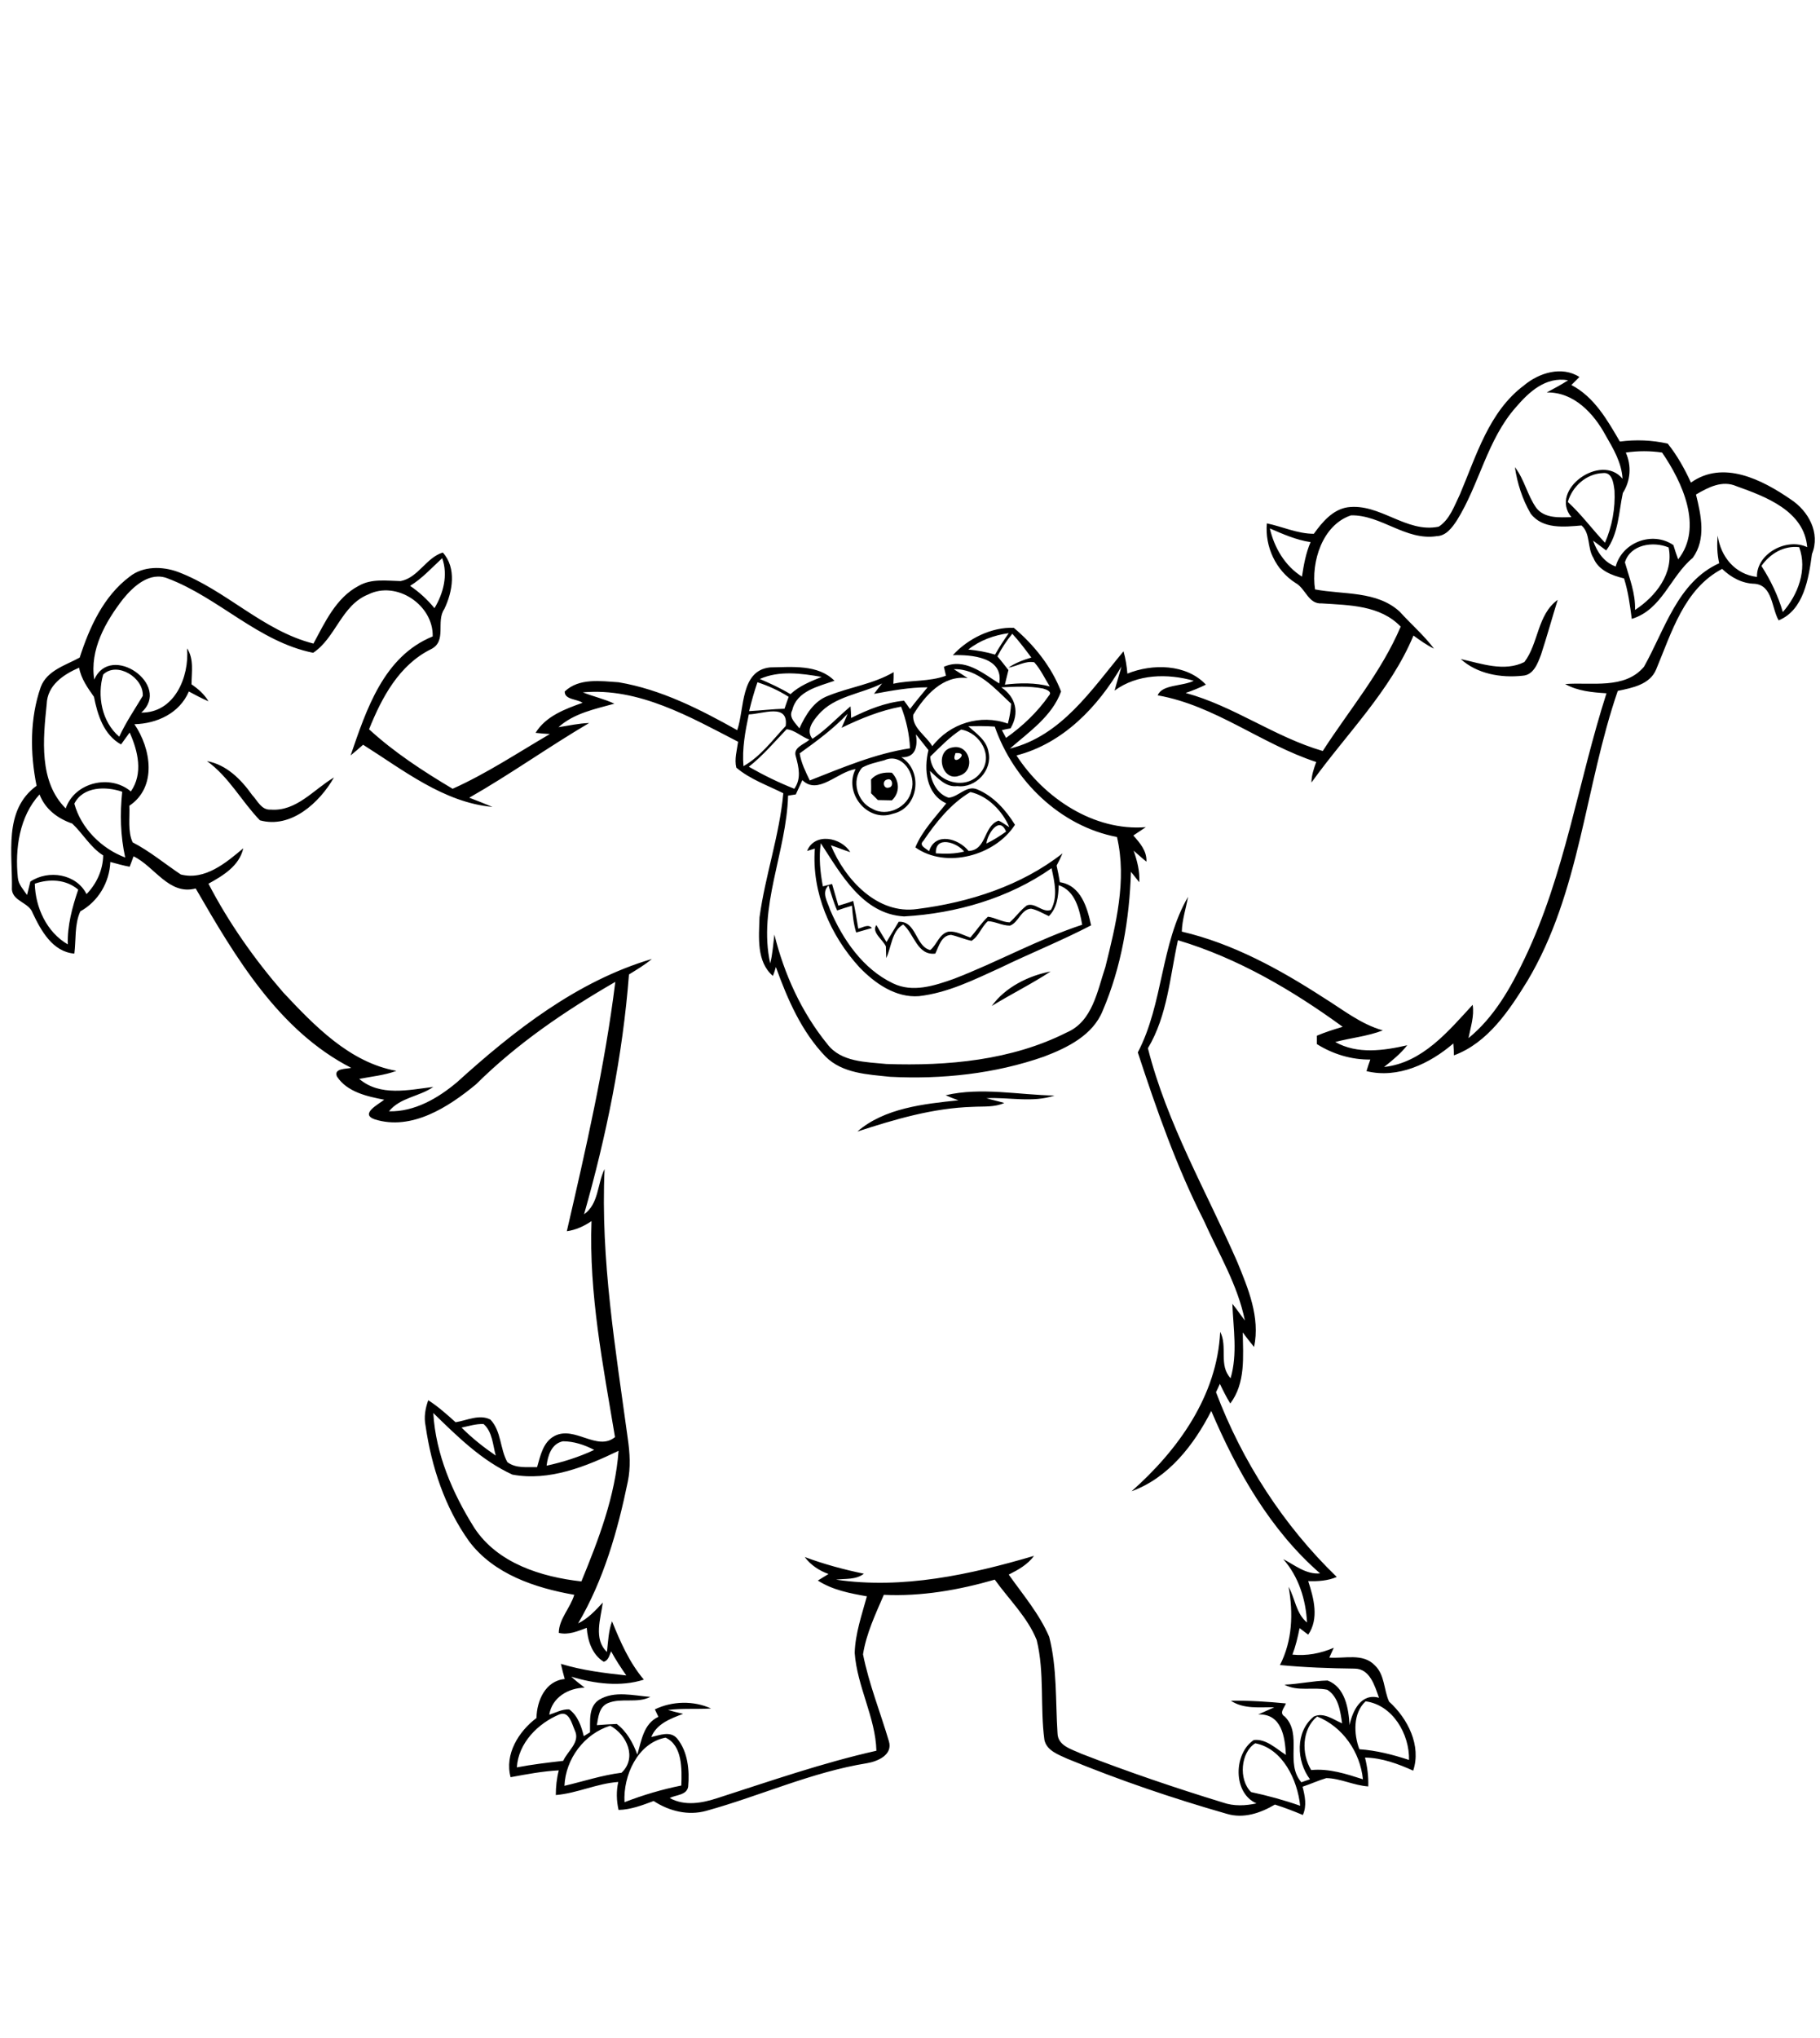 <?xml version="1.0" encoding="utf-8"?>
<!-- Generator: Adobe Illustrator 21.0.2, SVG Export Plug-In . SVG Version: 6.00 Build 0)  -->
<svg version="1.2" baseProfile="tiny" id="Layer_1" xmlns="http://www.w3.org/2000/svg" xmlns:xlink="http://www.w3.org/1999/xlink"
	 x="0px" y="0px" viewBox="0 0 612 685" overflow="scroll" xml:space="preserve">
<path d="M318,368.1c12-2.8,24.5-0.1,36.6,0.1c-7.4,2.5-15.3,0.5-22.9,0.9c2,0.6,4,1,6,1.6c-3.3,1.5-7,1.1-10.6,1.3
	c-13.4,0.4-26.2,4.2-38.8,8.3c9.1-7.9,22.4-9.3,34-10.5C320.8,369.3,319.3,368.7,318,368.1 M333.5,338.1
	c4.5-6.3,12.4-10.2,19.8-11.6C346.9,330.7,340,334.1,333.5,338.1 M276,283.4c-0.7,4.8-0.2,9.7,0.7,14.5c1-0.3,2.1-0.5,3.1-0.8
	c0.7,2.4,1.4,4.9,2.1,7.3c1.7-0.5,3.4-1,5-1.6c0.7,3.1,1.2,6.2,1.7,9.3c1.5-0.3,3.3-1.7,4.6-0.2c-1.8,0.5-3.5,1-5.3,1.5
	c-0.9-2.9-1.2-6-1.4-9c-1.7,0.5-3.3,1-5,1.6c-1.2-2.7-2-5.6-2.9-8.4c-2.5,2.4-0.3,5.5,0.5,8.1c4.3,10.1,11.1,20,21.2,24.8
	c6.6,3.2,13.9,0.8,20.4-1.5c14.6-5.6,28.3-13.3,43.2-18.2c-0.9-5.1-2.3-11.4-7.9-13.3c-0.1,3.7-0.5,7.6-3.3,10.4
	c-2-0.9-3.9-2.1-6-2.5c-3.4,0.2-4.2,4.7-7.1,5.7c-2.6,0-4.9-1.4-7.4-1.5c-2.2,1.9-3,5-5.5,6.6c-2.4-0.5-4.6-1.5-6.9-2
	c-3.3,0.2-4.1,3.9-5.3,6.3c-6.1,0.7-7.1-6.7-10.8-9.8c-3.9,2.3-3.9,7.6-5.7,11.3c0-1-0.1-3-0.1-3.9c-0.9-2.2-5-4.8-3.2-7.2
	c1.1,1.9,2.2,3.8,3.4,5.7c1.4-2.3,2.7-4.5,4.1-6.8c6-0.3,5.6,8.3,10.6,9.5c2.3-1.8,3-5.5,6.2-6.2c2.6-0.2,4.9,1.2,7.3,2
	c2-2.3,3.7-4.9,5.9-7c2.5,0.3,4.7,1.8,7.3,1.9c2.1-1.8,3.6-4.1,5.8-5.7c2.8-1.1,5.3,2.6,8.1,1.5c2.4-4.4,1.2-9.4,0.2-14
	C339.2,301.9,321.5,307,304,308C290,307.2,282.7,293.6,276,283.4 M271.4,286c2.5-6.3,11.5-4.6,14.5,0.4c-2.2-0.7-4.3-1.6-6.5-2.3
	c4.7,11.4,15.6,23.4,29.1,21.4c17.4-2.2,34.9-7.8,48.8-18.7c-0.6,1.4-1.3,2.8-2,4.1c0.4,1.9,0.8,3.7,1.1,5.6
	c7.1,1.1,9.2,8.5,10.5,14.5c-10,5.2-20.5,9.4-30.6,14.3c-8.8,4-17.6,8.4-27.3,9.5c-7.8,0.6-14.8-4.3-20-9.7
	c-9.8-10.7-16.1-25.2-15-39.9C273.4,285.4,272.1,285.8,271.4,286 M298.3,262c-1.8,0.4-1.2,3.3,0.6,2.7
	C300.7,264.4,300.1,261.3,298.3,262 M292.9,262c1.8-2.1,4.4-2.5,7-2.3c2.6,2.7,2.8,6.7,0,9.3c-1.6,0-3.1-0.1-4.7-0.1
	c-0.8-0.8-1.5-1.5-2.3-2.3C293,265.1,292.9,263.6,292.9,262 M69.6,255.8c6.6,1.2,11.5,6.2,15.2,11.4c1.8,1.9,3.1,5.1,6.2,4.9
	c8.7,0.7,14.5-6.8,21.3-10.8c-4.8,8.4-14.4,17.3-24.9,14.4C81.2,269.3,77,261.1,69.6,255.8 M321.3,253.1
	C319.2,258.5,326.9,252.7,321.3,253.1 M320.3,251.2c5.8-1.3,8,7.8,2.3,9.5C316.6,263,314.1,252.2,320.3,251.2 M512.6,222.5
	c4.8-6.3,4.3-15.9,11.2-20.9c-1.9,6.1-3.6,12.3-5.6,18.4c-1.1,2.9-2.5,6.9-6.2,7.1c-7.3,0.8-15.3-0.6-20.8-5.6
	C498.1,223,505.8,225.9,512.6,222.5 M420.7,602.3c5.6,1.2,11.1,2.7,16.5,4.6c-0.9-8.6-5.8-19.2-15.1-21
	C417.2,588.9,416.4,598.1,420.7,602.3 M210,605.7c6.2-2.4,12.6-4.3,19.1-5.6c0.2-5.5,0.4-13.5-5.3-16.1
	C214.4,585.8,209.5,596.8,210,605.7 M189.8,600.2c6.4-1.5,12.7-3.6,19.2-4.4c5.3-5,1.8-12.8-3.8-15.8
	C196.5,582.7,190.2,591.1,189.8,600.2 M440.9,594.9c6-0.6,11.8,1.3,17.4,3.1c-0.9-9.1-6.8-17.7-15.4-21.1
	C437.7,581.2,437.6,589.5,440.9,594.9 M173.8,594c5.2-1,10.4-1.6,15.6-2.2c1.4-3.3,5.8-6.2,3.9-10.2c-1-2.2-1.9-6.7-5.2-5.4
	C180.9,579.2,174.3,585.8,173.8,594 M457.1,587.9c5.7,0.4,11.2,1.8,16.7,3.6c0.2-8.7-5.5-18.5-14.6-19.7
	C454.9,575.8,455.2,582.8,457.1,587.9 M183.8,492.6c5.5-1.2,10.9-2.9,16-5.3c-3.2-1.7-6.9-2.9-10.5-2.9
	C185.4,485.2,184.2,489.3,183.8,492.6 M155.2,479.8c3.5,3.5,7.4,6.6,11.5,9.4c-1-3.6-1.1-8-4.1-10.6
	C160.1,478.5,157.6,479.3,155.2,479.8 M145.7,474.9c0.8,13.8,6.5,27,13.8,38.6c7.8,11.9,22.5,16.5,36,18
	c5.8-14.1,11.4-28.7,12.5-43.9c-11,5.3-23.3,10.3-35.7,8C162,490.9,153.8,482.8,145.7,474.9 M11.7,297c0.2,8,4,16.3,11.1,20.4
	c-0.2-6.3,1.5-12.5,3.5-18.4C22.2,295.5,16.6,295.3,11.7,297 M314.7,286.8c3.2,0.2,6.4,0.2,9.5-0.6
	C321.8,283.1,314.4,280.7,314.7,286.8 M331.7,283.5c2.3-1.1,4.5-2.5,6.6-4C336.1,274,332,280.3,331.7,283.5 M6,295
	c0.2,2.3,1.9,4,3.1,5.8c0.4-1.5,0.7-3,1.1-4.5c6.1-4.1,15.5-2.6,18.9,4.2c3.4-3.5,5.5-8.1,5.6-13c-4.3-2.7-6.8-7.3-10.4-10.7
	c-4.9-1.7-9.1-4.8-11-9.8C6.5,274.4,5,285.3,6,295 M326.3,266.2c-6.6,3.9-11.6,10.2-15.8,16.4c-1.7,1.6,0.9,2.5,1.9,3.5
	c2.1-6.6,9.9-4.3,13.3-0.1c6.2-0.3,4.9-8.4,10.1-10.2c1.3,0.6,2.4,1.5,3.6,2.2C337.1,272.6,332.2,267.5,326.3,266.2 M25,270.1
	c2.2,8.2,9.1,15.1,17.1,18.1c-1.6-7.3-1.8-14.7-1-22.1C35.6,264.2,27.9,264.3,25,270.1 M297.4,255.5c-2.5,0.7-5.2,1.2-7.5,2.5
	c-3.8,4.3-1.6,11.6,3.4,13.8c5,3,12.2-0.6,13.2-6.2C308.2,260.4,303.4,252.8,297.4,255.5 M323.2,245.2c-3.9,2.5-7.1,5.9-10.4,9.1
	c0.5,8.3,12,12.1,17,5.3C334.2,254.1,329.6,246.3,323.2,245.2 M264.5,245.1c-4.1,4.3-8,8.9-12.7,12.6c4.9,2.8,10,5.3,15.3,7.4
	c2.4-3.4,1.5-7.2,0.5-10.9c-1-3,2.8-4,4.6-5.6C269.6,247.7,267.2,245.3,264.5,245.1 M325.6,244.1c2.7,2.4,6.2,4.7,6.8,8.7
	c1.4,6-4.3,12.2-10.5,11.4c-3.9,0.5-6.6-2.8-9.2-5.1c0.5,3.8,2.5,7.8,6.3,9c3.4-0.3,6-4.3,9.6-2.8c5.5,2.3,9.6,6.9,12.7,11.9
	c-6.7,10.4-23.2,14.9-33.5,7.6c2.3-5.6,6.7-10.1,10.4-14.8c-6.8-3.1-7.6-11.4-6-17.9c-1.4-1.8-2.8-3.5-4.2-5.3
	c0.6,3.9,0,7.9-4.9,7.7c7.4,4.6,5.9,17.1-2.9,19c-8.6,3-16.6-7.1-12.5-15c-6,0.8-12.6,8.9-17.9,3.7c-0.7,1.6-1.5,3.2-2.2,4.8
	c-0.6,0.1-1.9,0.3-2.6,0.4c-0.5,18.9-10.2,37.5-6,56.4c0.8-3.2,1-6.5,1.4-9.7c3.3,13.3,9.1,26.1,17.8,36.8c4.6,6.1,13,6,19.9,6.7
	c20.5,0.7,42-1.2,60.6-10.6c8.7-3.7,10.3-14,13-22c3.5-14.1,7.3-29.2,3.9-43.7c-19.1-3.6-34.8-19-41.1-37.1
	C331.6,244,328.6,244,325.6,244.1 M251.8,240.1c-1.2,5.7-2.3,11.5-1.8,17.4c5.8-3.3,9.7-8.7,14.2-13.5
	C265.2,236.2,256.4,240,251.8,240.1 M283,244.6c0.7-1.6,1.4-3.1,2-4.7c-4.8,5.1-10.4,9.2-16.1,13.3c0.5,3.2,2,6.2,3.4,9.1
	c11-4.3,21.9-9,33.7-10.8c-0.2-4.8-1.3-9.6-3-14C296,238.8,289.4,241.5,283,244.6 M336.7,231c4.9,3.3,6.2,8.6,3.1,13.8
	c-0.7,0.1-2.2,0.4-2.9,0.6c0.5,0.9,0.9,1.7,1.4,2.6c5.5-3.9,10.5-8.6,14.4-14.2c1.3-1.4-1-2.1-2-2.4
	C346.1,230.5,341.4,230.8,336.7,231 M275.2,240.2c-1.9,2.2-4.3,5.3-2,8.1c4.7-3.1,8.5-7.3,12.8-10.9c0.1,1,0.2,2.9,0.2,3.9
	c5.6-2.8,11.5-5.2,17.8-5.8c0.7,0.9,1.3,1.8,2,2.8c1.9-2.5,3.9-4.9,5.9-7.3c-6.1,0-12,1.1-18,2.2c0.9-1.2,1.8-2.4,2.7-3.5
	C289.5,233.3,280.6,233.9,275.2,240.2 M251.9,239c4-0.2,7.9-0.7,11.9-0.8c0.5-1.4,0.9-2.7,1.4-4c-3.3-2.1-6.8-3.7-10.5-4.9
	C253.6,232.5,252.7,235.7,251.9,239 M255.5,228.2c3.5,1.5,7,3.1,10.3,5.1c3-2.8,6.8-4.3,10.5-5.8C269.4,226.3,262,225.3,255.5,228.2
	 M320.7,224.9c1.6,1,3.2,2,4.7,3c-8.3-1.1-14.4,5.9-18.3,12.3c-0.5,4.4,4.4,7.1,6.4,10.6c5.9-7.7,16.2-10.9,25.4-7.6
	c0.6-2.2,1-4.5,1.1-6.7C334.5,231.4,328.9,224.7,320.7,224.9 M34.7,226.7c-2.1,7.1-0.5,15.9,5.4,20.9c2.2-4.8,5.2-9.2,7.9-13.7
	C48.4,227.8,39.4,222.2,34.7,226.7 M15.7,236.7c-1.2,11.6-2.7,26,6.4,35c3-8.8,15-11.6,21.9-5.7c4.2-6,2.4-13.6-0.4-19.8
	c-1,1.3-1.9,2.7-2.9,4c-5.8-3.2-7.9-9.9-9.1-16c-2.1-3-4.3-6-5-9.8C21.3,226.7,15.9,230.3,15.7,236.7 M335.4,220.6
	c1.3,1.5,2.5,3.1,3.7,4.6c-0.4,1.6-0.8,3.3-1.2,4.9c5-0.6,10.2-0.7,15.1,0.6c-1.7-2.7-3-5.6-5.2-8.1c-2.9-0.6-5.8,1.3-8.7,1.8
	c2.3-1.6,5-2.6,7.7-3.4c-2-2.7-4.1-5.5-6.4-8C338.5,215.3,336.8,217.9,335.4,220.6 M325.6,218.3c3,0.3,6,0.8,9,1.7
	c1.4-2.5,3-4.9,4.6-7.2C334.2,213.5,329.5,215.2,325.6,218.3 M137.9,196.9c3.1,2.1,5.8,4.6,8.2,7.5c3-5,4.6-11.1,2.6-16.8
	C145.2,190.8,142,194.4,137.9,196.9 M592.3,190.2c3.1,4.8,5.6,10,7.2,15.5c5.1-5.8,8.3-14.2,5.5-21.8
	C599.8,183.3,595.2,186.1,592.3,190.2 M546.4,189c1.5,5.3,3.6,10.4,3.4,16c6.9-4.5,13.1-12.3,11.3-21
	C555.9,181.8,548.2,183,546.4,189 M427,177.6c1.5,6.5,5.1,12.6,10.8,16.2c0.6-3.9,1.3-7.9,2.9-11.6
	C435.9,181.5,431.4,179.5,427,177.6 M527.2,168.7c4.6,4.2,8.2,9.2,12.5,13.7c2.4-5.5,3.5-11.6,3.2-17.5c-0.3-2.3-0.7-6.3-3.9-5.9
	C533.4,159.2,528.7,163.5,527.2,168.7 M546.7,152.1c2,4.5,1.6,9.5-1,13.6c-1.4,6.5-1.4,13.7-5.6,19.3c-1.5-1.1-2.9-2.2-4.4-3.3
	c1.3,3.8,3.7,7.3,7.6,8.7c2.2-8.2,12.4-12,19.4-7.2c0.5,1.6,1,3.2,1.6,4.8c8.5-10.7,1.4-26-5.4-35.9
	C554.9,151.5,550.8,151.5,546.7,152.1 M509.8,136.8c-9.7,10.9-12.3,25.9-19.9,38.1c-1.6,2.4-3.6,5.2-6.8,5.3
	c-10.4,1.6-18.7-7.2-28.8-7c-9.6,3.2-13.5,15.6-12.1,24.9c9.5,1.8,20.8,0.4,28.5,7.5c3.8,4.2,8.1,7.9,11.5,12.4
	c-2.5-1.2-4.7-2.8-6.9-4.4c-7.8,18.7-22.6,33.1-34.3,49.4c0-2.4,0.8-4.7,1.6-6.9c-18.4-6-34-19-53.3-22.4c1.4-3.7,8.4-3,12.1-4.9
	c-8.8-2.5-19-2.3-26.6,3.3c0.7-2.7,1.6-5.4,2.3-8.1c-7.9,13.6-19.7,25.9-35.3,29.9c9.3,14.3,26,25.5,43.5,24.1
	c-1.4,0.9-2.8,1.9-4.2,2.8c2.2,2.5,4.6,5.2,4.4,8.8c-1.5-1.2-2.9-2.5-4.3-3.7c1.2,3.4,2.1,6.9,1.9,10.6c-1-1.2-1.9-2.4-2.8-3.5
	c-0.5,15.9-3.2,32-9.5,46.7c-3.3,8.2-11.8,12.4-19.7,15.4c-16.5,5.8-34.4,7.7-51.8,6.8c-7.5-0.8-16-1.1-21.7-6.8
	c-8.1-8.4-12.8-19.3-16.7-30.1c-0.2,0.8-0.7,2.3-1,3c-5.6-4.8-4.7-13.1-4.5-19.7c1.9-14,6.7-27.5,8-41.7c-5.4-2.7-11.2-4.7-15.8-8.6
	c-0.7-2.8,0.2-5.8,0.6-8.7c-16.1-8.3-33.4-18.3-52.2-16.6c3.5,1.4,7.2,2.2,10.6,3.8c-6.5,1.8-13.6,3.2-18.8,7.9
	c3.4-0.5,6.8-1.3,10.3-1.4c-13.6,8-26.6,17.3-40.3,25.1c2.6,1,5.2,2,7.8,3.1c-16.4-1.5-30-12.4-43.5-20.9c-1.4,1.2-2.7,2.4-4.2,3.6
	c5.3-15.4,11.1-33.3,27.6-40c0.3-10.5-12.1-18.9-21.7-14.1c-9,3.6-10.9,14.6-18.5,19.6c-18.4-3.7-31.7-18.5-48.9-25
	c-6-2.4-11.5,2.6-15,6.9c-5.9,7.6-11.3,17.1-9.7,27.1c5.5-12.6,26.2,1.9,15.8,11.1c11.2,0.1,16.2-12,15.4-21.6
	c2.4,3.6,1.5,8.1,1.5,12.1c2.2,1.5,4.3,3.3,5.7,5.7c-2.3-1-4.4-2.1-6.6-3.3c-3.1,7.3-10.7,10.8-18.3,11c5.6,8.2,7.7,21.1-1.7,27.4
	c0.2,4-0.6,8.6,1.1,12.3c5.8,3,10.8,7.2,16.2,10.8c8.1,2.1,15.3-4,21-8.8c-1.3,5.9-6.8,9.2-11.7,11.9c6.8,13.1,15.4,25.3,25.1,36.5
	c10.5,11.2,22.4,23.6,38.1,26.4c-4,1.5-8.4,1.9-12.5,2.7c7,6,16.7,3.7,24.9,2.7c-4.7,3.3-11.1,3.5-14.9,8.2
	c8.6,0.2,16.5-4.4,22.9-9.8c19.1-17.3,40.4-34,65.5-41.4c-2.4,2-5.1,3.6-7.7,5.2c-2.1,27.3-7.6,54.3-15.1,80.6
	c5-3.5,4.4-10.2,6.9-15.2c-1.4,30.4,3.7,60.5,7.8,90.6c0.7,4.8,1,9.7,0,14.5c-3.4,16.5-8.1,33-16.7,47.6c3.3-1.6,5.8-4.3,8.3-7
	c-0.7,5.4-3.2,12.3,1.4,16.6c0.4-3.5,0.5-7,1.7-10.3c2.8,6.9,5.8,13.8,10.7,19.6c-7.7,2.5-16.6,1.4-24.4-1c1.4,1.3,2.9,2.5,4.5,3.7
	c-5.5,0.1-11,3.3-11.9,9.1c2.2-0.7,4.3-1.9,6.7-1.8c2.9,2.1,4.1,5.7,4.9,9c0.5-0.3,1.6-1,2.1-1.3c0.1-3.8-0.6-8.5,3-10.9
	c5.2-3.2,11.7-1.4,17.3-1c-4.5,2.3-9.7,0.2-14.3,2.1c-3,1.3-3.2,4.7-3.7,7.4c2.2-0.2,4.5-0.3,6.7-0.4c3.4,2.6,5.5,6.4,6.9,10.3
	c1.4-4.7,2.1-10.4,7.1-12.7c-0.4-0.8-0.8-1.7-1.2-2.5c5.8-2.8,13-3,18.9-0.3c-4.8,0.3-9.7-0.1-14.5,0.5c1.7,0.5,3.4,0.9,5.1,1.3
	c-4.2,1.6-8.9,3.3-10.7,7.8c2.8-0.6,6.4-2.2,8.7,0.5c3.6,4.4,4.2,10.7,3.7,16.2c-0.5,2.9-4.2,2.7-6.2,3.8c5.1,2.8,10.9,1.7,16.1,0
	c17.7-5.7,35.2-11.8,53.4-15.9c-0.3-11.2-6.5-21.6-7.3-32.9c0.2-6.5,2.4-12.8,4.1-19c-5.7-1-11.5-2.1-16.5-5.3
	c1.2-0.7,2.4-1.5,3.6-2.2c-3.1-1.1-6-3-8-5.7c6.5,2.4,13.1,4.2,19.9,5.6c-2.7,2.1-6.2,1.6-9.4,2c22.4,3.3,45.2-1.7,66.6-8
	c-2.1,2.9-5.3,4.7-8.5,6.3c4.8,6.8,10.3,13.2,13.6,20.9c2.7,10.5,2.1,21.6,2.8,32.4c0.1,4.3,4.8,5.4,8,6.9
	c15.7,6.1,31.6,11.5,47.6,16.4c3.7,1.3,7.6,1.1,11.3,0.3c-8-3.5-7.7-16.8-0.9-21.3c4.1-0.5,7.5,2.9,10.8,5c-0.3-6-1.4-13.9-9.3-13.6
	c1.8-0.8,3.6-1.6,5.4-2.4c-4.9-0.1-10.2,0.7-14.6-2.2c6.2-0.1,12.3,0.3,18.5,0.9c-0.5,1.5-2.4,3.2-0.4,4.4c6.1,6,0,15.7,5.6,22.1
	c0.9-0.3,1.9-0.7,2.9-1c-4.6-6.1-5-16,1.3-21.1c3.3-1.5,6.5,1,9.5,2.3c-0.6-4.1-1.2-8.9-5-11.3c-4.8-1-9.9,0.7-14.4-1.7
	c4.9-0.2,9.6-1.3,14.5-1.4c5.9,2.2,7.1,9.4,7.4,15c1-4.8,3.9-10.9,9.9-9.2c-1.4-3.9-3-9.8-8.2-9.8c-8.4-0.1-16.8-0.4-25.1-1.2
	c4.2-8.2,4.5-17.4,2.9-26.3c2.2,3.9,2.5,9,6.2,12c-0.4-7.7-2.8-15.4-8-21.3c3.9,2,7.6,5.2,12.4,4.8c-16.7-14.5-28-34.4-36.6-54.6
	c-5.8,11.4-14.4,22.5-26.8,27c15.6-13.8,28.8-32.1,29.8-53.6c2.6,5-0.6,11.2,3.5,15.6c2.4-8.2,0.9-16.7,0.6-25
	c1.5,1.8,2.8,3.8,4.2,5.6c-2.4-12-8.9-22.6-13.8-33.6c-9.2-18.1-15.9-37.3-22.2-56.5c8.6-16.4,7.6-36.3,16.9-52.3
	c-0.7,3.9-2,7.7-2.1,11.7c17.1,4,32.8,12.6,47.5,22.1c6.5,4,12.6,9,20.1,11.1c-5.2,2-10.7,2.5-16,3.9c7.4,4.2,16.3,2.9,24.2,1.1
	c-2.2,2.8-5,5.1-7.8,7.3c12.9-1.4,21.6-12,29.8-20.9c0.6,3.8-0.7,7.5-1.4,11.2c8.6-7,14.2-16.9,18.9-26.8
	c13.5-28.2,18-59.5,27.5-89.1c-4.7-0.3-9.6-0.7-13.9-3.1c8.8-0.7,20,1.9,26.5-5.8c7-12.4,11.3-28.5,25.3-34.8
	c-0.7-3.1-0.8-6.2-0.5-9.3c1,7.1,5.8,13,13.2,13.9c-0.2-7.9,10.1-13.3,16.9-10c-1-12.2-14-17-23.8-20.5c-4.8-2.1-9.5,0.4-13.6,2.8
	c1.7,6.9,3.5,15-1.1,21.3c-7.6,6.3-10.3,17.4-20.5,20.5c-0.6-4.6-1.2-9.2-2.6-13.6c-4.1-1-8.6-2.7-10.3-6.9c-2.1-3.3-0.9-8.2-4-10.9
	c-5.8,0.5-13.1,1.3-17.1-4c-2.8-4.8-4.5-10.2-5.3-15.6c3.2,4.1,4.2,9.5,7.2,13.7c2.8,3.6,7.8,3.2,11.8,3.1
	c-7.6-9.2,10-21.7,17.2-12.9c-0.3-5.4-3.1-10.1-5.7-14.6c-4-7.4-10.7-14.6-19.8-14.4c2.4-1.3,4.9-2.6,7.2-4.1
	C519.7,126.5,514.1,131.8,509.8,136.8 M512.5,129.5c5-4.2,12.7-6.6,18.6-2.8c-0.9,0.9-1.8,1.8-2.7,2.7c7.7,4,12.1,11.8,16.3,19
	c5.4-0.7,10.8-0.5,16.1,0.7c3.2,4,5.7,8.5,7.8,13.1c10.8-7.7,23.9-1,33.5,5.6c6,3.9,10.1,11.3,7.2,18.4c-1.1,8.1-2.7,18.8-11.2,22.3
	c-2.4-4.1-2-11.8-8.1-12.3c-4.2-0.1-7.9-2.1-10.9-5c-12.8,6.7-17,21.4-22.2,33.8c-2.1,5.1-8.1,6.2-12.9,7.2
	c-11.1,32.2-12.6,67.7-30.4,97.5c-6.1,9.9-13.3,20.8-24.7,25c0-1-0.1-3-0.2-4c-7.9,6.8-18.6,11.9-29.2,9.3c0.4-1.3,0.8-2.6,1.3-3.9
	c-6.3,0.1-12.6-1.8-18-5.2c0-0.7,0-2.1,0-2.8c2.8-1.2,5.7-2.1,8.7-3c-16.9-12.3-35.3-23.1-55.4-29.1c-2.7,12.2-3.5,25.3-10.1,36.3
	c6.4,25.3,19.6,48,30,71.7c3.7,9,7.8,18.7,5.7,28.7c-1.3-1.6-2.6-3.2-3.8-4.9c0.1,8.1,1,17-4.2,23.9c-1.3-2.1-2.4-4.3-3.5-6.6
	c-0.4,1-0.9,1.9-1.3,2.8c8.8,23.3,22.7,44.8,40.6,62.1c-3,1.3-6.3,1.5-9.6,1.4c1.9,5.8,3.7,12.6,0,18c-1-0.8-2-1.5-2.9-2.2
	c-0.6,3-1.3,6-2.4,8.9c4.8,0.5,9.5-0.4,13.9-2.3c-0.5,1.1-1,2.2-1.5,3.3c5.1,0.4,11.3-1.6,15.3,2.6c3.4,3.2,3,8.3,4.8,12.2
	c6.3,5.7,10.9,14.8,8.1,23.2c-5.1-2.3-10.5-4.3-16.2-4.4c0.8,3.2,1.2,6.4,1.1,9.7c-4.8-0.3-9.3-2.7-14.1-2.8c-2.7,0.8-5.3,2-8,2.9
	c0.8,3.1,1.5,6.4,0.1,9.5c-3.1-1.3-6.2-2.5-9.4-3.5c-4.9,2.9-10.6,4.8-16.2,3.1c-18.2-5.2-36.1-11.3-53.6-18.5
	c-3-1.4-6.9-2.7-7.7-6.3c-1.5-11.1,0.1-22.6-2.6-33.6c-3.1-7.7-9.3-13.6-14.1-20.3c-12.1,3.5-24.7,5.7-37.3,5.1
	c-2.8,6.5-5.9,13-7,20c2,10,5.8,19.4,8.7,29.2c1.4,4.6-3.8,6.8-7.4,7.4c-18.6,3-35.9,11-54,16c-6.1,1.7-12.5,0.1-17.7-3.3
	c-3.8,1.4-7.6,2.9-11.8,3c-0.7-3.1-0.8-6.3-0.1-9.4c-7.2,0.5-13.8,3.8-21,4.4c0-2.8,0.3-5.6,1-8.3c-5.5,0.3-10.8,1.3-16.2,2.3
	c-2.1-7.7,2.7-15.4,8.7-19.9c0.1-5.8,3-12.5,9.5-13.1c-0.5-1.7-0.9-3.4-1.3-5.1c7.2,2.2,14.6,3.1,22,3.9c-1.8-2.6-3.6-5.3-5.1-8.1
	c-0.6,1.3-0.9,3.1-2.5,3.5c-3.9-2.4-5.4-7.1-5.7-11.4c-3,1.1-6.1,2.5-9.4,1.7c0-4.6,3.9-8.4,5.2-12.8c-13.1-2.3-27-6.9-35.3-17.9
	c-8.2-11.4-12.7-25.1-14.7-38.9c-0.6-2.9-0.1-5.8,0.9-8.6c3.3,2.1,6.3,4.8,9.2,7.4c3.8-0.6,8-2.8,11.7-0.9c3.7,3.9,3.2,9.8,5.7,14.3
	c2.9,2.2,6.6,1.6,10,1.7c1.1-3.8,2-8.5,5.9-10.5c6.8-3.5,14.3,5.3,20.3,0.4c-4-24-8.8-48.1-7.9-72.6c-2.5,1.7-5.3,3-8.3,3.4
	c6.4-27.7,12.8-55.5,16.3-83.8c-16.8,9.7-33,20.7-46.8,34.4c-9.3,7.7-21.7,15.7-34.1,11.8c-5.1-1.8,1.2-5,3.2-6.6
	c-5.8-1.1-12.5-2.6-15.9-7.8c-1.2-2.8,3.2-2.5,4.8-2.9c-24.4-12.5-39-37.3-52.3-60.3c-9,2.4-13.8-7.4-20.9-10.8
	c-0.4,1.2-0.9,2.4-1.3,3.5c-2.2-0.4-4.3-1-6.5-1.6c-0.3,6.9-4.1,13.3-10.1,16.6c-2,4.4-1.4,9.5-2,14.2c-7.3-0.6-11.2-7.7-14-13.6
	C9.8,303.3,4.4,303,4,299c0.3-12-3-26.7,8.3-34.9c-2.2-10.9-2.3-22.6,1.4-33.2c2.1-5.6,8.4-7.3,13.1-9.9c3.3-10.2,8-20.6,16.8-27.2
	c4.5-3.6,11-3.5,16.2-1.6c16.2,6.1,28.6,19.8,45.6,24.1c3.9-7.2,7.6-15.4,15.2-19.4c4.3-2.5,9.4-1.7,14.1-1.6
	c5.9-1.1,8.6-7.9,14.2-9.6c4.7,5.2,3.3,13.2,0.5,19c-2.9,4.2,1,10.8-4.5,13.5c-10.7,5.3-16.5,16.2-20.8,26.9
	c8.5,7.8,18.2,14.1,28.1,20c11.4-5.1,21.9-12.1,32.7-18.4c-1.6-0.1-3.2-0.2-4.8-0.4c3.4-5.6,9.9-8,15.8-10.1c-1.8-1.3-6.1-1-6-3.8
	c4.8-4.6,12.1-3.5,18.1-3.1c14.3,2.4,27.4,9.1,39.9,16.1c2.5-7.2,1-20.1,11.1-21.1c7.2-0.1,16.1-1.1,21.6,4.5
	c-5.4,1.9-12.7,3.4-14.2,9.9c-1.3,2.4,1.1,4.3,2.4,6.1c2.1-4.5,4.8-9.2,9.8-11c7.2-2.9,15.1-3.9,21.9-7.9c0,1.3,0,2.6-0.1,3.9
	c5.8-1.3,12-0.6,17.7-2.7c-0.2-1-0.5-2-0.7-3c7-3.1,13,2.1,18.6,5.6c1.6-8.9-9.5-9.7-15.6-9.5c5.1-5.6,13.1-9.5,20.5-9.2
	c6.8,5.7,12.7,13.1,15.9,21.4c-3,8.3-10.8,13.6-17.2,19.2c17.4-4.3,27.5-19.9,38.2-32.7c0.7,2.5,1.1,5,1.3,7.5
	c8.4-3.4,19.8-3.3,26.4,3.7c-2.2,1.1-4.5,2-6.8,2.8c16.2,4.4,29.9,14.8,46.1,19.5c8.9-13.8,19.7-26.5,26.2-41.8
	c-6.9-7.2-17.3-7.2-26.5-7.8c-4.6,0.3-5.4-5-8.9-6.9c-6.6-4.2-10.3-12.2-9.6-20c5.3,1.1,10.3,3.5,15.8,3.5c2.8-3.9,6.3-8.1,11.3-8.9
	c10.9-1.5,19.8,8.8,30.7,6.5c3.7-2.4,5.2-6.9,7.1-10.8C496.5,153,500.7,138.3,512.5,129.5"/>
</svg>
